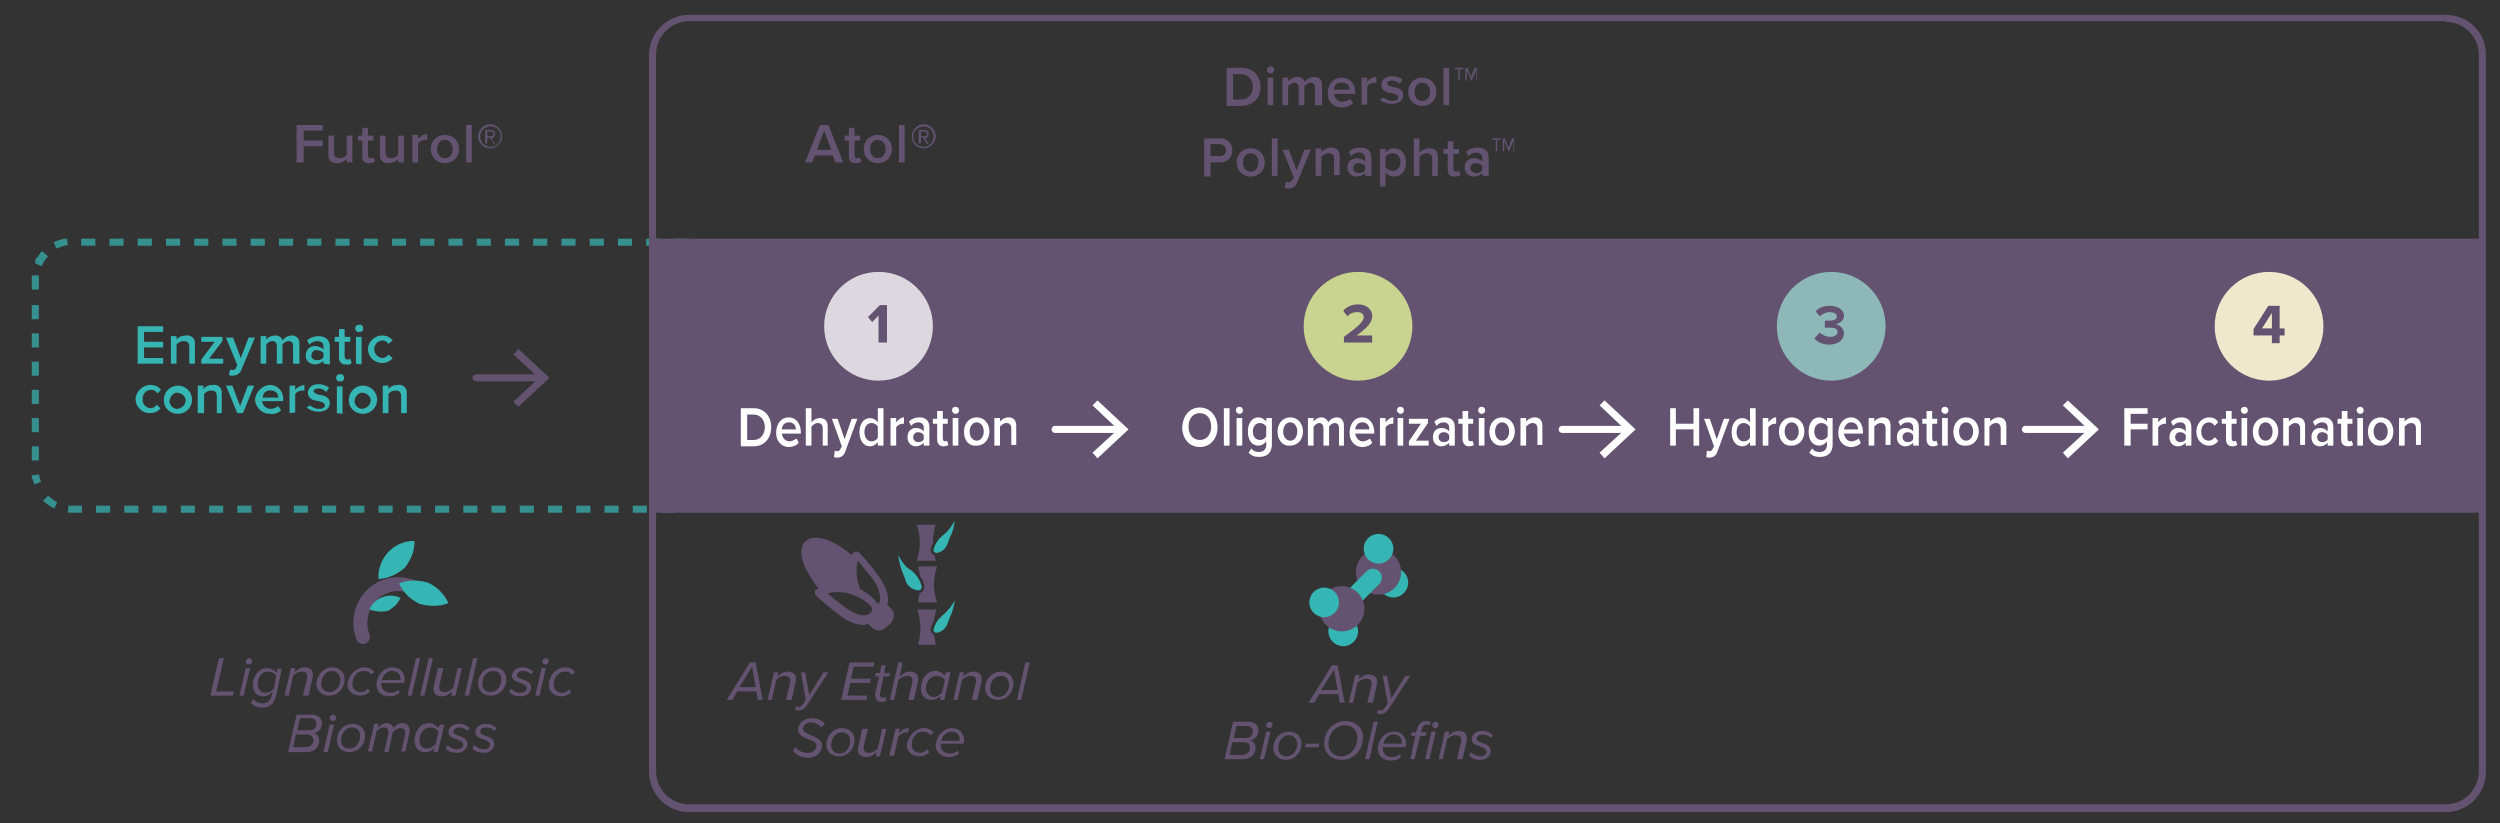 <?xml version="1.0" encoding="utf-8"?>
<!-- Generator: Adobe Illustrator 26.0.1, SVG Export Plug-In . SVG Version: 6.00 Build 0)  -->
<svg version="1.1" id="Calque_1" xmlns="http://www.w3.org/2000/svg" xmlns:xlink="http://www.w3.org/1999/xlink" x="0px" y="0px"
	 viewBox="0 0 354 116.6" style="enable-background:new 0 0 354 116.6;" xml:space="preserve">
<rect x="0" y="0" width="354" height="116.6" fill="#333333" stroke="none"/>
<style type="text/css">
	.st0{opacity:0.71;}
	.st1{fill:#35B6B4;}
	.st2{fill:#635370;}
	.st3{enable-background:new    ;}
	.st4{fill:#FFFFFF;}
	.st5{fill:none;stroke:#635370;stroke-width:1.98;stroke-linecap:round;stroke-miterlimit:10;}
	.st6{fill:none;stroke:#635370;stroke-linecap:round;stroke-miterlimit:10;}
	.st7{fill:none;stroke:#FFFFFF;stroke-linecap:round;stroke-miterlimit:10;}
	.st8{fill:#DDD8DF;}
	.st9{fill:#CAD491;}
	.st10{fill:#8EB8B7;}
	.st11{fill:#EEE9CC;}
</style>
<g class="st0">
	<path class="st1" d="M97.5,33.8h-2v1h1v1.7h1V33.8z M93.5,33.8h-2v1h2V33.8z M89.5,33.8h-2v1h2V33.8z M85.5,33.8h-2v1h2V33.8z
		 M81.5,33.8h-2v1h2V33.8z M77.5,33.8h-2v1h2V33.8z M73.5,33.8h-2v1h2V33.8z M69.5,33.8h-2v1h2V33.8z M65.5,33.8h-2v1h2V33.8z
		 M61.5,33.8h-2v1h2V33.8z M57.5,33.8h-2v1h2V33.8z M53.5,33.8h-2v1h2V33.8z M49.5,33.8h-2v1h2V33.8z M45.5,33.8h-2v1h2V33.8z
		 M41.5,33.8h-2v1h2V33.8z M37.5,33.8h-2v1h2V33.8z M33.5,33.8h-2v1h2V33.8z M29.5,33.8h-2v1h2V33.8z M25.5,33.8h-2v1h2V33.8z
		 M21.5,33.8h-2v1h2V33.8z M17.5,33.8h-2v1h2V33.8z M13.5,33.8h-2v1h2V33.8z M9.5,33.8H9.3H9.1c-0.5,0.1-1.1,0.3-1.5,0.5l0.4,0.9
		c0.5-0.2,1-0.4,1.6-0.5L9.5,33.8L9.5,33.8z M6,35.6L6,35.6l-0.2,0.1c-0.2,0.3-0.4,0.5-0.5,0.8H5.1C5,36.8,5,37,5,37.3l0.9,0.4
		c0.2-0.5,0.5-1,0.9-1.4L6,35.6z M4.5,39.2L4.5,39.2L4.5,39.2L4.5,39.2L4.5,39.2v1.8h1v-2h-1V39.2z M5.5,43.2h-1v2h1V43.2z
		 M5.5,47.2h-1v2h1V47.2z M5.5,51.2h-1v2h1V51.2z M5.5,55.2h-1v2h1V55.2z M5.5,59.2h-1v2h1V59.2z M5.5,63.2h-1v2h1
		C5.5,65.2,5.5,63.2,5.5,63.2z M5.5,67.2l-1,0.1c0,0.2,0,0.3,0,0.5l0,0l0,0l0,0l0,0l0,0l0,0h0.1l0,0l0,0c0.1,0.3,0.2,0.6,0.3,0.8
		l0.9-0.4c-0.2-0.5-0.3-1-0.4-1.6L5.5,67.2z M6.8,70.2l-0.7,0.7c0.5,0.5,1,0.8,1.6,1.1l0.4-0.9C7.6,70.9,7.2,70.5,6.8,70.2L6.8,70.2
		z M9.7,71.6l-0.1,1H10h1.6v-1h-1.4C10.2,71.6,9.7,71.6,9.7,71.6z M15.6,71.6h-2v1h2V71.6z M19.6,71.6h-2v1h2V71.6z M23.6,71.6h-2v1
		h2V71.6z M27.6,71.6h-2v1h2V71.6z M31.6,71.6h-2v1h2V71.6z M35.6,71.6h-2v1h2V71.6z M39.6,71.6h-2v1h2V71.6z M43.6,71.6h-2v1h2
		V71.6z M47.6,71.6h-2v1h2V71.6z M51.6,71.6h-2v1h2V71.6z M55.6,71.6h-2v1h2V71.6z M59.6,71.6h-2v1h2V71.6z M63.6,71.6h-2v1h2V71.6z
		 M67.6,71.6h-2v1h2V71.6z M71.6,71.6h-2v1h2V71.6z M75.6,71.6h-2v1h2V71.6z M79.6,71.6h-2v1h2V71.6z M83.6,71.6h-2v1h2V71.6z
		 M87.6,71.6h-2v1h2V71.6z M91.6,71.6h-2v1h2V71.6z M95.6,71.6h-2v1h2V71.6z M97.5,70.5h-1v2h1V70.5z M97.5,66.5h-1v2h1V66.5z
		 M97.5,62.5h-1v2h1V62.5z M97.5,58.5h-1v2h1V58.5z M97.5,54.5h-1v2h1V54.5z M97.5,50.5h-1v2h1V50.5z M97.5,46.5h-1v2h1V46.5z
		 M97.5,42.5h-1v2h1V42.5z M97.5,38.5h-1v2h1V38.5z"/>
</g>
<rect x="92.4" y="33.8" class="st2" width="259.1" height="38.8"/>
<path class="st2" d="M346.3,3.1c2.6,0,4.7,2.1,4.7,4.6c0,0,0,0,0,0v101.5c0,2.6-2.1,4.7-4.7,4.7H97.6c-2.6,0-4.7-2.1-4.7-4.7V7.7
	c0-2.6,2.1-4.7,4.7-4.7H346.3 M346.3,2.1H97.6c-3.1,0-5.7,2.5-5.7,5.7v101.5c0,3.1,2.5,5.7,5.7,5.7h248.7c3.1,0,5.7-2.5,5.7-5.7
	c0,0,0,0,0,0V7.7C352,4.6,349.5,2.1,346.3,2.1L346.3,2.1z"/>
<g class="st3">
	<path class="st2" d="M42,23v-5.3h3.7v0.8h-2.7v1.4h2.7v0.8h-2.7V23H42z"/>
</g>
<g class="st3">
	<path class="st2" d="M49.1,23v-0.5c-0.3,0.3-0.8,0.6-1.4,0.6c-0.8,0-1.2-0.4-1.2-1.2v-2.7h0.8v2.4c0,0.6,0.3,0.8,0.8,0.8
		c0.4,0,0.8-0.2,1-0.5v-2.7h0.8V23H49.1z"/>
</g>
<g class="st3">
	<path class="st2" d="M51.3,22.1v-2.2h-0.6v-0.7h0.6v-1.1h0.8v1.1h0.8v0.7h-0.8v2c0,0.3,0.1,0.5,0.4,0.5c0.2,0,0.3-0.1,0.4-0.1
		l0.2,0.6c-0.2,0.1-0.4,0.2-0.8,0.2C51.6,23.1,51.3,22.8,51.3,22.1z"/>
</g>
<g class="st3">
	<path class="st2" d="M56.4,23v-0.5c-0.3,0.3-0.8,0.6-1.4,0.6c-0.8,0-1.2-0.4-1.2-1.2v-2.7h0.8v2.4c0,0.6,0.3,0.8,0.8,0.8
		c0.4,0,0.8-0.2,1-0.5v-2.7h0.8V23H56.4z"/>
</g>
<g class="st3">
	<path class="st2" d="M58.4,23v-3.9h0.8v0.6c0.3-0.4,0.8-0.7,1.3-0.7v0.8c-0.1,0-0.2,0-0.3,0c-0.4,0-0.8,0.2-1,0.5V23H58.4z"/>
</g>
<g class="st3">
	<path class="st2" d="M61,21.1c0-1.1,0.8-2,2-2c1.2,0,2,0.9,2,2c0,1.1-0.8,2-2,2C61.8,23.1,61,22.2,61,21.1z M64.1,21.1
		c0-0.7-0.4-1.3-1.1-1.3c-0.7,0-1.1,0.6-1.1,1.3c0,0.7,0.4,1.3,1.1,1.3C63.7,22.4,64.1,21.8,64.1,21.1z"/>
	<path class="st2" d="M66,23v-5.3h0.8V23H66z"/>
</g>
<g class="st3">
	<path class="st2" d="M67.7,19.3c0-0.9,0.8-1.7,1.7-1.7c0.9,0,1.7,0.8,1.7,1.7c0,0.9-0.8,1.7-1.7,1.7C68.5,21,67.7,20.2,67.7,19.3z
		 M68,19.3c0,0.8,0.6,1.5,1.5,1.5c0.8,0,1.4-0.7,1.4-1.5c0-0.8-0.6-1.4-1.4-1.4C68.6,17.9,68,18.5,68,19.3z M69.9,20.3l-0.5-0.8H69
		v0.8h-0.3v-1.9h0.8c0.3,0,0.6,0.2,0.6,0.6c0,0.4-0.4,0.6-0.5,0.6l0.5,0.8H69.9z M69,18.6v0.7h0.5c0.2,0,0.4-0.1,0.4-0.3
		c0-0.2-0.2-0.4-0.4-0.4H69z"/>
</g>
<g class="st3">
	<path class="st2" d="M118.3,23l-0.4-1h-2.5l-0.4,1h-1l2.1-5.3h1.2l2.1,5.3H118.3z M116.7,18.5l-1,2.7h2L116.7,18.5z"/>
</g>
<g class="st3">
	<path class="st2" d="M120.2,22.1v-2.2h-0.6v-0.7h0.6v-1.1h0.8v1.1h0.8v0.7H121v2c0,0.3,0.1,0.5,0.4,0.5c0.2,0,0.3-0.1,0.4-0.1
		l0.2,0.6c-0.2,0.1-0.4,0.2-0.8,0.2C120.5,23.1,120.2,22.8,120.2,22.1z"/>
</g>
<g class="st3">
	<path class="st2" d="M122.3,21.1c0-1.1,0.8-2,2-2c1.2,0,2,0.9,2,2c0,1.1-0.8,2-2,2C123.1,23.1,122.3,22.2,122.3,21.1z M125.4,21.1
		c0-0.7-0.4-1.3-1.1-1.3c-0.7,0-1.1,0.6-1.1,1.3c0,0.7,0.4,1.3,1.1,1.3C125,22.4,125.4,21.8,125.4,21.1z"/>
	<path class="st2" d="M127.3,23v-5.3h0.8V23H127.3z"/>
</g>
<g class="st3">
	<path class="st2" d="M129.1,19.3c0-0.9,0.8-1.7,1.7-1.7c0.9,0,1.7,0.8,1.7,1.7c0,0.9-0.8,1.7-1.7,1.7
		C129.8,21,129.1,20.2,129.1,19.3z M129.3,19.3c0,0.8,0.6,1.5,1.5,1.5c0.8,0,1.4-0.7,1.4-1.5c0-0.8-0.6-1.4-1.4-1.4
		C130,17.9,129.3,18.5,129.3,19.3z M131.2,20.3l-0.5-0.8h-0.3v0.8h-0.3v-1.9h0.8c0.3,0,0.6,0.2,0.6,0.6c0,0.4-0.4,0.6-0.5,0.6
		l0.5,0.8H131.2z M130.4,18.6v0.7h0.5c0.2,0,0.4-0.1,0.4-0.3c0-0.2-0.2-0.4-0.4-0.4H130.4z"/>
</g>
<g class="st3">
	<path class="st2" d="M173.7,14.9V9.6h2c1.7,0,2.8,1.1,2.8,2.7c0,1.6-1.1,2.7-2.8,2.7H173.7z M174.6,14.1h1c1.2,0,1.8-0.8,1.8-1.8
		c0-1-0.6-1.8-1.8-1.8h-1V14.1z"/>
</g>
<g class="st3">
	<path class="st2" d="M179.4,9.9c0-0.3,0.2-0.5,0.5-0.5c0.3,0,0.5,0.2,0.5,0.5c0,0.3-0.2,0.5-0.5,0.5
		C179.6,10.4,179.4,10.2,179.4,9.9z M179.5,14.9v-3.9h0.8v3.9H179.5z"/>
</g>
<g class="st3">
	<path class="st2" d="M186.2,14.9v-2.5c0-0.4-0.2-0.7-0.6-0.7c-0.4,0-0.7,0.3-0.9,0.5v2.7h-0.8v-2.5c0-0.4-0.2-0.7-0.6-0.7
		c-0.4,0-0.7,0.3-0.9,0.5v2.7h-0.8v-3.9h0.8v0.5c0.2-0.2,0.7-0.6,1.3-0.6c0.6,0,0.9,0.3,1.1,0.7c0.2-0.4,0.7-0.7,1.3-0.7
		c0.7,0,1.1,0.4,1.1,1.2v2.8H186.2z"/>
	<path class="st2" d="M190,11c1.2,0,1.9,0.9,1.9,2.1v0.2h-3c0.1,0.6,0.5,1.1,1.2,1.1c0.4,0,0.8-0.2,1.1-0.4l0.4,0.6
		c-0.4,0.4-1,0.6-1.6,0.6c-1.2,0-2-0.8-2-2C188,11.9,188.8,11,190,11z M188.9,12.7h2.2c0-0.5-0.3-1-1.1-1
		C189.2,11.6,188.9,12.2,188.9,12.7z"/>
</g>
<g class="st3">
	<path class="st2" d="M192.8,14.9v-3.9h0.8v0.6c0.3-0.4,0.8-0.7,1.3-0.7v0.8c-0.1,0-0.2,0-0.3,0c-0.4,0-0.8,0.2-1,0.5v2.6H192.8z"/>
</g>
<g class="st3">
	<path class="st2" d="M195.9,13.8c0.3,0.3,0.8,0.5,1.3,0.5s0.8-0.2,0.8-0.5c0-0.3-0.4-0.5-0.9-0.6c-0.7-0.1-1.5-0.3-1.5-1.2
		c0-0.6,0.5-1.2,1.5-1.2c0.7,0,1.2,0.2,1.5,0.5l-0.4,0.6c-0.2-0.3-0.7-0.5-1.1-0.5c-0.4,0-0.7,0.2-0.7,0.4c0,0.3,0.4,0.4,0.8,0.5
		c0.7,0.1,1.5,0.3,1.5,1.2c0,0.7-0.6,1.2-1.6,1.2c-0.7,0-1.3-0.2-1.7-0.6L195.9,13.8z"/>
</g>
<g class="st3">
	<path class="st2" d="M199.4,13c0-1.1,0.8-2,2-2c1.2,0,2,0.9,2,2c0,1.1-0.8,2-2,2C200.2,15,199.4,14.1,199.4,13z M202.5,13
		c0-0.7-0.4-1.3-1.1-1.3c-0.7,0-1.1,0.6-1.1,1.3c0,0.7,0.4,1.3,1.1,1.3C202.1,14.3,202.5,13.7,202.5,13z"/>
</g>
<g class="st3">
	<path class="st2" d="M204.4,14.9V9.6h0.8v5.3H204.4z"/>
</g>
<g class="st3">
	<path class="st2" d="M206.7,9.8v1.6h-0.2V9.8H206V9.6h1.2v0.2H206.7z M209,11.3V9.9l-0.6,1.5h-0.1l-0.6-1.5v1.5h-0.2V9.6h0.3
		l0.5,1.3l0.5-1.3h0.3v1.8H209z"/>
</g>
<path class="st1" d="M19.5,51.5v-5.3h3.6V47h-2.7v1.4h2.7v0.8h-2.7v1.5h2.7v0.8L19.5,51.5z"/>
<path class="st1" d="M26.8,51.5v-2.4c0-0.6-0.3-0.8-0.8-0.8c-0.4,0-0.8,0.2-1,0.5v2.7h-0.8v-3.9H25v0.5c0.3-0.4,0.8-0.6,1.4-0.6
	c0.6-0.1,1.2,0.4,1.2,1c0,0.1,0,0.2,0,0.3v2.7L26.8,51.5z"/>
<path class="st1" d="M28.5,51.5v-0.6l1.9-2.5h-1.9v-0.7h3v0.6l-1.9,2.5h2v0.7H28.5z"/>
<path class="st1" d="M32.6,52.3c0.1,0,0.2,0.1,0.3,0.1c0.2,0,0.5-0.1,0.5-0.3l0.2-0.4l-1.6-3.9H33l1.1,2.9l1.1-2.9h0.9l-1.9,4.5
	c-0.2,0.6-0.7,0.9-1.3,0.9c-0.2,0-0.3,0-0.5-0.1L32.6,52.3z"/>
<path class="st1" d="M41.5,51.5V49c0-0.4-0.2-0.7-0.6-0.7c-0.4,0-0.7,0.2-0.9,0.5v2.7h-0.8V49c0-0.4-0.2-0.7-0.6-0.7
	c-0.4,0-0.7,0.2-0.9,0.5v2.7h-0.8v-3.9h0.8v0.5c0.3-0.4,0.8-0.6,1.3-0.6c0.5,0,0.9,0.3,1,0.7c0.3-0.4,0.8-0.7,1.3-0.7
	c0.7,0,1.1,0.4,1.1,1.2v2.8H41.5z"/>
<path class="st1" d="M45.8,51.5v-0.4c-0.3,0.3-0.8,0.5-1.2,0.5c-0.7,0-1.3-0.5-1.3-1.2c0,0,0,0,0-0.1c0-0.7,0.5-1.3,1.2-1.3
	c0,0,0.1,0,0.1,0c0.5,0,0.9,0.2,1.2,0.5V49c0-0.5-0.4-0.7-0.9-0.7c-0.4,0-0.8,0.2-1.1,0.5l-0.3-0.6c0.4-0.4,1-0.6,1.6-0.6
	c0.8,0,1.6,0.4,1.6,1.4v2.6L45.8,51.5z M45.8,50c-0.2-0.3-0.6-0.4-0.9-0.4c-0.4-0.1-0.7,0.2-0.8,0.6s0.2,0.7,0.6,0.8
	c0.1,0,0.2,0,0.2,0c0.4,0,0.7-0.1,0.9-0.4V50z"/>
<path class="st1" d="M48,50.6v-2.2h-0.6v-0.7H48v-1.1h0.8v1.1h0.8v0.7h-0.8v2c0,0.3,0.1,0.5,0.4,0.5c0.1,0,0.3,0,0.4-0.1l0.2,0.6
	c-0.2,0.2-0.5,0.3-0.8,0.2c-0.5,0.1-0.9-0.3-1-0.8C48,50.7,48,50.7,48,50.6z"/>
<path class="st1" d="M50.3,46.5c0-0.3,0.2-0.5,0.5-0.5c0.3-0.1,0.6,0.1,0.6,0.4c0.1,0.3-0.1,0.6-0.4,0.6c-0.1,0-0.2,0-0.3,0
	C50.5,47,50.3,46.8,50.3,46.5z M50.4,51.5v-3.8h0.8v3.9L50.4,51.5z"/>
<path class="st1" d="M54.1,47.5c0.6,0,1.1,0.2,1.5,0.7L55,48.7c-0.2-0.3-0.5-0.5-0.9-0.5c-0.7,0.1-1.2,0.7-1.1,1.4
	c0.1,0.6,0.5,1,1.1,1.1c0.4,0,0.7-0.2,0.9-0.5l0.6,0.5c-0.4,0.5-0.9,0.7-1.5,0.7c-1.1,0-2-0.9-2-2C52.1,48.5,53,47.5,54.1,47.5
	C54.1,47.5,54.1,47.5,54.1,47.5z"/>
<path class="st1" d="M21.3,54.5c0.6,0,1.1,0.2,1.5,0.7l-0.5,0.5c-0.2-0.3-0.5-0.5-0.9-0.5c-0.6,0-1.2,0.5-1.2,1.2c0,0,0,0.1,0,0.1
	c-0.1,0.6,0.4,1.2,1,1.3c0,0,0.1,0,0.1,0c0.4,0,0.7-0.2,0.9-0.5l0.5,0.5c-0.3,0.5-0.9,0.7-1.5,0.7c-1.1,0-2-0.9-2-2
	C19.2,55.5,20.2,54.5,21.3,54.5z"/>
<path class="st1" d="M23.2,56.6c0-1.1,0.9-2,2-2s2,0.9,2,2s-0.9,2-2,2c-1.1,0-2-0.8-2-1.9C23.2,56.7,23.2,56.6,23.2,56.6z
	 M26.3,56.6c-0.1-0.6-0.7-1-1.3-1c-0.6,0.1-1,0.7-1,1.3c0.1,0.6,0.6,1,1.1,1C25.8,57.8,26.3,57.3,26.3,56.6
	C26.3,56.6,26.3,56.6,26.3,56.6z"/>
<path class="st1" d="M30.7,58.5v-2.4c0-0.6-0.3-0.8-0.8-0.8c-0.4,0-0.8,0.2-1,0.5v2.7H28v-3.9h0.8v0.5c0.3-0.4,0.8-0.6,1.4-0.6
	c0.6-0.1,1.2,0.4,1.2,1c0,0.1,0,0.2,0,0.3v2.7L30.7,58.5z"/>
<path class="st1" d="M33.6,58.5L32,54.6h0.9l1.1,2.9l1.1-2.9H36l-1.6,3.9L33.6,58.5z"/>
<path class="st1" d="M38.2,54.5c1.1,0,1.9,0.9,1.9,1.9c0,0.1,0,0.1,0,0.2v0.2h-3c0.1,0.6,0.6,1.1,1.2,1.1c0.4,0,0.8-0.2,1.1-0.4
	l0.4,0.6c-0.4,0.4-1,0.6-1.6,0.5c-1.1,0-2-0.9-2.1-2C36.2,55.5,37.1,54.6,38.2,54.5L38.2,54.5L38.2,54.5z M37.2,56.3h2.2
	c0-0.6-0.4-1-1-1c0,0-0.1,0-0.1,0C37.7,55.2,37.2,55.7,37.2,56.3z"/>
<path class="st1" d="M41,58.5v-3.9h0.8v0.6c0.3-0.4,0.8-0.6,1.3-0.7v0.8c-0.1,0-0.2,0-0.3,0c-0.4,0-0.8,0.2-1,0.5v2.6L41,58.5z"/>
<path class="st1" d="M43.9,57.4c0.4,0.3,0.8,0.5,1.3,0.5c0.5,0,0.8-0.2,0.8-0.5s-0.4-0.5-0.9-0.6c-0.7-0.1-1.5-0.3-1.5-1.2
	c0-0.6,0.5-1.2,1.5-1.2c0.6,0,1.1,0.2,1.5,0.5l-0.4,0.6c-0.3-0.3-0.7-0.5-1.1-0.5c-0.4,0-0.7,0.2-0.7,0.4s0.4,0.4,0.8,0.5
	c0.7,0.1,1.5,0.3,1.5,1.2c0,0.7-0.6,1.2-1.6,1.2c-0.6,0-1.2-0.2-1.7-0.6L43.9,57.4z"/>
<path class="st1" d="M47.6,53.5c0-0.3,0.2-0.5,0.5-0.5c0.3-0.1,0.6,0.1,0.6,0.4c0.1,0.3-0.1,0.6-0.4,0.6c-0.1,0-0.2,0-0.3,0
	C47.8,54,47.6,53.8,47.6,53.5z M47.7,58.5v-3.8h0.8v3.9L47.7,58.5z"/>
<path class="st1" d="M49.4,56.6c0-1.1,0.9-2,2-2s2,0.9,2,2s-0.9,2-2,2c-1.1,0-2-0.8-2-1.9C49.4,56.7,49.4,56.6,49.4,56.6z
	 M52.5,56.6c-0.1-0.6-0.7-1-1.3-1c-0.6,0.1-1,0.7-1,1.3c0.1,0.6,0.6,1,1.1,1C52,57.8,52.5,57.3,52.5,56.6
	C52.5,56.6,52.5,56.6,52.5,56.6z"/>
<path class="st1" d="M56.8,58.5v-2.4c0-0.6-0.3-0.8-0.8-0.8c-0.4,0-0.8,0.2-1,0.5v2.7h-0.8v-3.9h0.8v0.5c0.3-0.4,0.8-0.6,1.4-0.6
	c0.6-0.1,1.2,0.4,1.2,1c0,0.1,0,0.2,0,0.3v2.7L56.8,58.5z"/>
<g class="st3">
	<path class="st4" d="M104.9,63.1v-5.3h1.8c1.5,0,2.5,1.1,2.5,2.7c0,1.6-1,2.7-2.5,2.7H104.9z M105.8,62.3h0.9c1,0,1.6-0.8,1.6-1.8
		c0-1-0.6-1.8-1.6-1.8h-0.9V62.3z"/>
</g>
<g class="st3">
	<path class="st4" d="M111.7,59.1c1,0,1.7,0.9,1.7,2.1v0.2h-2.7c0.1,0.6,0.5,1.1,1.1,1.1c0.3,0,0.7-0.2,1-0.4l0.3,0.6
		c-0.3,0.4-0.9,0.6-1.4,0.6c-1,0-1.8-0.8-1.8-2C109.9,60,110.6,59.1,111.7,59.1z M110.7,60.8h2c0-0.5-0.3-1-1-1
		C111,59.8,110.7,60.4,110.7,60.8z"/>
</g>
<g class="st3">
	<path class="st4" d="M116.5,63.1v-2.4c0-0.6-0.3-0.8-0.7-0.8c-0.4,0-0.7,0.3-0.9,0.5v2.7h-0.8v-5.3h0.8v2c0.2-0.3,0.7-0.6,1.2-0.6
		c0.7,0,1.1,0.4,1.1,1.2v2.7H116.5z"/>
</g>
<g class="st3">
	<path class="st4" d="M118.2,63.8c0.1,0,0.2,0.1,0.3,0.1c0.2,0,0.4-0.1,0.5-0.3l0.2-0.4l-1.4-3.9h0.8l1,2.9l1-2.9h0.8l-1.7,4.6
		c-0.2,0.7-0.7,0.9-1.2,0.9c-0.1,0-0.3,0-0.4-0.1L118.2,63.8z"/>
</g>
<g class="st3">
	<path class="st4" d="M124.3,63.1v-0.5c-0.3,0.4-0.7,0.6-1.1,0.6c-0.9,0-1.5-0.8-1.5-2c0-1.2,0.6-2,1.5-2c0.4,0,0.8,0.2,1.1,0.6v-2
		h0.8v5.3H124.3z M124.3,60.4c-0.2-0.3-0.5-0.5-0.9-0.5c-0.6,0-1,0.5-1,1.3c0,0.7,0.4,1.3,1,1.3c0.4,0,0.7-0.2,0.9-0.5V60.4z"/>
	<path class="st4" d="M126.1,63.1v-3.9h0.8v0.6c0.3-0.4,0.7-0.7,1.1-0.7V60c-0.1,0-0.1,0-0.2,0c-0.3,0-0.7,0.2-0.9,0.5v2.6H126.1z"
		/>
	<path class="st4" d="M130.8,63.1v-0.4c-0.3,0.3-0.7,0.5-1.1,0.5c-0.6,0-1.2-0.4-1.2-1.3c0-0.9,0.6-1.3,1.2-1.3
		c0.5,0,0.9,0.2,1.1,0.5v-0.6c0-0.4-0.3-0.7-0.8-0.7c-0.4,0-0.7,0.2-1,0.5l-0.3-0.6c0.4-0.4,0.9-0.6,1.5-0.6c0.8,0,1.4,0.4,1.4,1.4
		v2.6H130.8z M130.8,61.6c-0.2-0.3-0.5-0.4-0.8-0.4c-0.4,0-0.7,0.3-0.7,0.7c0,0.4,0.3,0.7,0.7,0.7c0.3,0,0.7-0.1,0.8-0.4V61.6z"/>
</g>
<g class="st3">
	<path class="st4" d="M132.7,62.2V60h-0.6v-0.7h0.6v-1.1h0.8v1.1h0.7V60h-0.7v2c0,0.3,0.1,0.5,0.3,0.5c0.1,0,0.3-0.1,0.3-0.1
		l0.2,0.6c-0.1,0.1-0.4,0.2-0.7,0.2C133,63.2,132.7,62.8,132.7,62.2z"/>
</g>
<g class="st3">
	<path class="st4" d="M134.8,58.1c0-0.3,0.2-0.5,0.5-0.5c0.3,0,0.5,0.2,0.5,0.5c0,0.3-0.2,0.5-0.5,0.5
		C135,58.6,134.8,58.3,134.8,58.1z M134.9,63.1v-3.9h0.8v3.9H134.9z"/>
</g>
<g class="st3">
	<path class="st4" d="M136.5,61.1c0-1.1,0.7-2,1.8-2c1.1,0,1.8,0.9,1.8,2c0,1.1-0.7,2-1.8,2C137.1,63.2,136.5,62.3,136.5,61.1z
		 M139.3,61.1c0-0.7-0.4-1.3-1-1.3c-0.6,0-1,0.6-1,1.3c0,0.7,0.4,1.3,1,1.3C138.9,62.4,139.3,61.8,139.3,61.1z"/>
</g>
<g class="st3">
	<path class="st4" d="M143.2,63.1v-2.4c0-0.6-0.3-0.8-0.7-0.8c-0.4,0-0.7,0.3-0.9,0.5v2.7h-0.8v-3.9h0.8v0.5
		c0.2-0.3,0.7-0.6,1.2-0.6c0.7,0,1.1,0.4,1.1,1.2v2.7H143.2z"/>
</g>
<g class="st3">
	<path class="st4" d="M169.9,57.7c1.4,0,2.5,1.2,2.5,2.8c0,1.6-1,2.8-2.5,2.8s-2.5-1.2-2.5-2.8C167.5,58.8,168.5,57.7,169.9,57.7z
		 M169.9,58.5c-1,0-1.6,0.8-1.6,1.9c0,1.1,0.6,1.9,1.6,1.9c1,0,1.6-0.8,1.6-1.9C171.5,59.3,170.9,58.5,169.9,58.5z"/>
</g>
<g class="st3">
	<path class="st4" d="M173.3,63.1v-5.3h0.8v5.3H173.3z"/>
	<path class="st4" d="M175,58.1c0-0.3,0.2-0.5,0.5-0.5c0.3,0,0.5,0.2,0.5,0.5c0,0.3-0.2,0.5-0.5,0.5C175.2,58.6,175,58.3,175,58.1z
		 M175.1,63.1v-3.9h0.8v3.9H175.1z"/>
</g>
<g class="st3">
	<path class="st4" d="M177.2,63.5c0.3,0.4,0.6,0.5,1.1,0.5c0.5,0,1-0.3,1-1v-0.5c-0.3,0.4-0.7,0.6-1.1,0.6c-0.9,0-1.5-0.7-1.5-2
		c0-1.2,0.6-2,1.5-2c0.4,0,0.8,0.2,1.1,0.6v-0.5h0.8v3.7c0,1.4-0.9,1.8-1.8,1.8c-0.6,0-1-0.1-1.5-0.6L177.2,63.5z M179.3,60.4
		c-0.2-0.3-0.5-0.5-0.9-0.5c-0.6,0-1,0.5-1,1.2c0,0.7,0.4,1.2,1,1.2c0.4,0,0.7-0.2,0.9-0.5V60.4z"/>
	<path class="st4" d="M180.9,61.1c0-1.1,0.7-2,1.8-2c1.1,0,1.8,0.9,1.8,2c0,1.1-0.7,2-1.8,2C181.6,63.2,180.9,62.3,180.9,61.1z
		 M183.7,61.1c0-0.7-0.4-1.3-1-1.3c-0.6,0-1,0.6-1,1.3c0,0.7,0.4,1.3,1,1.3C183.3,62.4,183.7,61.8,183.7,61.1z"/>
	<path class="st4" d="M189.6,63.1v-2.5c0-0.4-0.2-0.7-0.6-0.7c-0.3,0-0.7,0.3-0.8,0.5v2.7h-0.8v-2.5c0-0.4-0.2-0.7-0.6-0.7
		c-0.3,0-0.6,0.3-0.8,0.5v2.7h-0.8v-3.9h0.8v0.5c0.1-0.2,0.6-0.6,1.1-0.6c0.5,0,0.8,0.3,1,0.7c0.2-0.4,0.7-0.7,1.2-0.7
		c0.6,0,1,0.4,1,1.2v2.8H189.6z"/>
</g>
<g class="st3">
	<path class="st4" d="M192.9,59.1c1,0,1.7,0.9,1.7,2.1v0.2h-2.7c0.1,0.6,0.5,1.1,1.1,1.1c0.3,0,0.7-0.2,1-0.4l0.3,0.6
		c-0.3,0.4-0.9,0.6-1.4,0.6c-1,0-1.8-0.8-1.8-2C191.1,60,191.8,59.1,192.9,59.1z M191.9,60.8h2c0-0.5-0.3-1-1-1
		C192.2,59.8,191.9,60.4,191.9,60.8z"/>
</g>
<g class="st3">
	<path class="st4" d="M195.4,63.1v-3.9h0.8v0.6c0.3-0.4,0.7-0.7,1.1-0.7V60c-0.1,0-0.1,0-0.2,0c-0.3,0-0.7,0.2-0.9,0.5v2.6H195.4z"
		/>
</g>
<g class="st3">
	<path class="st4" d="M197.8,58.1c0-0.3,0.2-0.5,0.5-0.5c0.3,0,0.5,0.2,0.5,0.5c0,0.3-0.2,0.5-0.5,0.5
		C198.1,58.6,197.8,58.3,197.8,58.1z M197.9,63.1v-3.9h0.8v3.9H197.9z"/>
</g>
<g class="st3">
	<path class="st4" d="M199.5,63.1v-0.6l1.7-2.5h-1.7v-0.7h2.7v0.6l-1.7,2.5h1.8v0.7H199.5z"/>
</g>
<g class="st3">
	<path class="st4" d="M205.2,63.1v-0.4c-0.3,0.3-0.7,0.5-1.1,0.5c-0.6,0-1.2-0.4-1.2-1.3c0-0.9,0.6-1.3,1.2-1.3
		c0.5,0,0.9,0.2,1.1,0.5v-0.6c0-0.4-0.3-0.7-0.8-0.7c-0.4,0-0.7,0.2-1,0.5l-0.3-0.6c0.4-0.4,0.9-0.6,1.5-0.6c0.8,0,1.4,0.4,1.4,1.4
		v2.6H205.2z M205.2,61.6c-0.2-0.3-0.5-0.4-0.8-0.4c-0.4,0-0.7,0.3-0.7,0.7c0,0.4,0.3,0.7,0.7,0.7c0.3,0,0.7-0.1,0.8-0.4V61.6z"/>
</g>
<g class="st3">
	<path class="st4" d="M207.1,62.2V60h-0.6v-0.7h0.6v-1.1h0.8v1.1h0.7V60h-0.7v2c0,0.3,0.1,0.5,0.3,0.5c0.1,0,0.3-0.1,0.3-0.1
		l0.2,0.6c-0.1,0.1-0.4,0.2-0.7,0.2C207.5,63.2,207.1,62.8,207.1,62.2z"/>
</g>
<g class="st3">
	<path class="st4" d="M209.3,58.1c0-0.3,0.2-0.5,0.5-0.5c0.3,0,0.5,0.2,0.5,0.5c0,0.3-0.2,0.5-0.5,0.5
		C209.5,58.6,209.3,58.3,209.3,58.1z M209.4,63.1v-3.9h0.8v3.9H209.4z"/>
</g>
<g class="st3">
	<path class="st4" d="M210.9,61.1c0-1.1,0.7-2,1.8-2c1.1,0,1.8,0.9,1.8,2c0,1.1-0.7,2-1.8,2C211.6,63.2,210.9,62.3,210.9,61.1z
		 M213.7,61.1c0-0.7-0.4-1.3-1-1.3c-0.6,0-1,0.6-1,1.3c0,0.7,0.4,1.3,1,1.3C213.3,62.4,213.7,61.8,213.7,61.1z"/>
</g>
<g class="st3">
	<path class="st4" d="M217.7,63.1v-2.4c0-0.6-0.3-0.8-0.7-0.8c-0.4,0-0.7,0.3-0.9,0.5v2.7h-0.8v-3.9h0.8v0.5
		c0.2-0.3,0.7-0.6,1.2-0.6c0.7,0,1.1,0.4,1.1,1.2v2.7H217.7z"/>
</g>
<g class="st3">
	<path class="st4" d="M239.8,63.1v-2.3h-2.5v2.3h-0.8v-5.3h0.8v2.2h2.5v-2.2h0.8v5.3H239.8z"/>
</g>
<g class="st3">
	<path class="st4" d="M241.7,63.8c0.1,0,0.2,0.1,0.3,0.1c0.2,0,0.4-0.1,0.5-0.3l0.2-0.4l-1.4-3.9h0.8l1,2.9l1-2.9h0.8l-1.7,4.6
		c-0.2,0.7-0.7,0.9-1.2,0.9c-0.1,0-0.3,0-0.4-0.1L241.7,63.8z"/>
</g>
<g class="st3">
	<path class="st4" d="M247.8,63.1v-0.5c-0.3,0.4-0.7,0.6-1.1,0.6c-0.9,0-1.5-0.8-1.5-2c0-1.2,0.6-2,1.5-2c0.4,0,0.8,0.2,1.1,0.6v-2
		h0.8v5.3H247.8z M247.8,60.4c-0.2-0.3-0.5-0.5-0.9-0.5c-0.6,0-1,0.5-1,1.3c0,0.7,0.4,1.3,1,1.3c0.4,0,0.7-0.2,0.9-0.5V60.4z"/>
</g>
<g class="st3">
	<path class="st4" d="M249.6,63.1v-3.9h0.8v0.6c0.3-0.4,0.7-0.7,1.1-0.7V60c-0.1,0-0.1,0-0.2,0c-0.3,0-0.7,0.2-0.9,0.5v2.6H249.6z"
		/>
</g>
<g class="st3">
	<path class="st4" d="M251.9,61.1c0-1.1,0.7-2,1.8-2c1.1,0,1.8,0.9,1.8,2c0,1.1-0.7,2-1.8,2C252.6,63.2,251.9,62.3,251.9,61.1z
		 M254.7,61.1c0-0.7-0.4-1.3-1-1.3c-0.6,0-1,0.6-1,1.3c0,0.7,0.4,1.3,1,1.3C254.3,62.4,254.7,61.8,254.7,61.1z"/>
</g>
<g class="st3">
	<path class="st4" d="M256.6,63.5c0.3,0.4,0.6,0.5,1.1,0.5c0.5,0,1-0.3,1-1v-0.5c-0.3,0.4-0.7,0.6-1.1,0.6c-0.9,0-1.5-0.7-1.5-2
		c0-1.2,0.6-2,1.5-2c0.4,0,0.8,0.2,1.1,0.6v-0.5h0.8v3.7c0,1.4-0.9,1.8-1.8,1.8c-0.6,0-1-0.1-1.5-0.6L256.6,63.5z M258.8,60.4
		c-0.2-0.3-0.5-0.5-0.9-0.5c-0.6,0-1,0.5-1,1.2c0,0.7,0.4,1.2,1,1.2c0.4,0,0.7-0.2,0.9-0.5V60.4z"/>
	<path class="st4" d="M262.1,59.1c1,0,1.7,0.9,1.7,2.1v0.2h-2.7c0.1,0.6,0.5,1.1,1.1,1.1c0.3,0,0.7-0.2,1-0.4l0.3,0.6
		c-0.3,0.4-0.9,0.6-1.4,0.6c-1,0-1.8-0.8-1.8-2C260.3,60,261.1,59.1,262.1,59.1z M261.1,60.8h2c0-0.5-0.3-1-1-1
		C261.5,59.8,261.2,60.4,261.1,60.8z"/>
</g>
<g class="st3">
	<path class="st4" d="M267,63.1v-2.4c0-0.6-0.3-0.8-0.7-0.8c-0.4,0-0.7,0.3-0.9,0.5v2.7h-0.8v-3.9h0.8v0.5c0.2-0.3,0.7-0.6,1.2-0.6
		c0.7,0,1.1,0.4,1.1,1.2v2.7H267z"/>
	<path class="st4" d="M270.9,63.1v-0.4c-0.3,0.3-0.7,0.5-1.1,0.5c-0.6,0-1.2-0.4-1.2-1.3c0-0.9,0.6-1.3,1.2-1.3
		c0.5,0,0.9,0.2,1.1,0.5v-0.6c0-0.4-0.3-0.7-0.8-0.7c-0.4,0-0.7,0.2-1,0.5l-0.3-0.6c0.4-0.4,0.9-0.6,1.5-0.6c0.8,0,1.4,0.4,1.4,1.4
		v2.6H270.9z M270.9,61.6c-0.2-0.3-0.5-0.4-0.8-0.4c-0.4,0-0.7,0.3-0.7,0.7c0,0.4,0.3,0.7,0.7,0.7c0.3,0,0.7-0.1,0.8-0.4V61.6z"/>
</g>
<g class="st3">
	<path class="st4" d="M272.8,62.2V60h-0.6v-0.7h0.6v-1.1h0.8v1.1h0.7V60h-0.7v2c0,0.3,0.1,0.5,0.3,0.5c0.1,0,0.3-0.1,0.3-0.1
		l0.2,0.6c-0.1,0.1-0.4,0.2-0.7,0.2C273.1,63.2,272.8,62.8,272.8,62.2z"/>
</g>
<g class="st3">
	<path class="st4" d="M274.9,58.1c0-0.3,0.2-0.5,0.5-0.5c0.3,0,0.5,0.2,0.5,0.5c0,0.3-0.2,0.5-0.5,0.5
		C275.1,58.6,274.9,58.3,274.9,58.1z M275,63.1v-3.9h0.8v3.9H275z"/>
</g>
<g class="st3">
	<path class="st4" d="M276.6,61.1c0-1.1,0.7-2,1.8-2c1.1,0,1.8,0.9,1.8,2c0,1.1-0.7,2-1.8,2C277.2,63.2,276.6,62.3,276.6,61.1z
		 M279.4,61.1c0-0.7-0.4-1.3-1-1.3c-0.6,0-1,0.6-1,1.3c0,0.7,0.4,1.3,1,1.3C279,62.4,279.4,61.8,279.4,61.1z"/>
</g>
<g class="st3">
	<path class="st4" d="M283.3,63.1v-2.4c0-0.6-0.3-0.8-0.7-0.8c-0.4,0-0.7,0.3-0.9,0.5v2.7H281v-3.9h0.8v0.5c0.2-0.3,0.7-0.6,1.2-0.6
		c0.7,0,1.1,0.4,1.1,1.2v2.7H283.3z"/>
</g>
<g class="st3">
	<path class="st4" d="M300.8,63.1v-5.3h3.3v0.8h-2.4V60h2.4v0.8h-2.4v2.3H300.8z"/>
</g>
<g class="st3">
	<path class="st4" d="M304.8,63.1v-3.9h0.8v0.6c0.3-0.4,0.7-0.7,1.1-0.7V60c-0.1,0-0.1,0-0.2,0c-0.3,0-0.7,0.2-0.9,0.5v2.6H304.8z"
		/>
	<path class="st4" d="M309.5,63.1v-0.4c-0.3,0.3-0.7,0.5-1.1,0.5c-0.6,0-1.2-0.4-1.2-1.3c0-0.9,0.6-1.3,1.2-1.3
		c0.5,0,0.9,0.2,1.1,0.5v-0.6c0-0.4-0.3-0.7-0.8-0.7c-0.4,0-0.7,0.2-1,0.5l-0.3-0.6c0.4-0.4,0.9-0.6,1.5-0.6c0.8,0,1.4,0.4,1.4,1.4
		v2.6H309.5z M309.5,61.6c-0.2-0.3-0.5-0.4-0.8-0.4c-0.4,0-0.7,0.3-0.7,0.7c0,0.4,0.3,0.7,0.7,0.7c0.3,0,0.7-0.1,0.8-0.4V61.6z"/>
</g>
<g class="st3">
	<path class="st4" d="M312.8,59.1c0.7,0,1.1,0.3,1.3,0.7l-0.5,0.5c-0.2-0.3-0.5-0.5-0.8-0.5c-0.6,0-1.1,0.5-1.1,1.3
		c0,0.8,0.4,1.3,1.1,1.3c0.3,0,0.6-0.2,0.8-0.5l0.5,0.5c-0.2,0.4-0.7,0.7-1.3,0.7c-1.1,0-1.8-0.9-1.8-2
		C311,60,311.8,59.1,312.8,59.1z"/>
</g>
<g class="st3">
	<path class="st4" d="M315.2,62.2V60h-0.6v-0.7h0.6v-1.1h0.8v1.1h0.7V60H316v2c0,0.3,0.1,0.5,0.3,0.5c0.1,0,0.3-0.1,0.3-0.1l0.2,0.6
		c-0.1,0.1-0.4,0.2-0.7,0.2C315.5,63.2,315.2,62.8,315.2,62.2z"/>
</g>
<g class="st3">
	<path class="st4" d="M317.3,58.1c0-0.3,0.2-0.5,0.5-0.5c0.3,0,0.5,0.2,0.5,0.5c0,0.3-0.2,0.5-0.5,0.5
		C317.5,58.6,317.3,58.3,317.3,58.1z M317.4,63.1v-3.9h0.8v3.9H317.4z"/>
</g>
<g class="st3">
	<path class="st4" d="M319,61.1c0-1.1,0.7-2,1.8-2c1.1,0,1.8,0.9,1.8,2c0,1.1-0.7,2-1.8,2C319.6,63.2,319,62.3,319,61.1z
		 M321.8,61.1c0-0.7-0.4-1.3-1-1.3c-0.6,0-1,0.6-1,1.3c0,0.7,0.4,1.3,1,1.3C321.4,62.4,321.8,61.8,321.8,61.1z"/>
</g>
<g class="st3">
	<path class="st4" d="M325.7,63.1v-2.4c0-0.6-0.3-0.8-0.7-0.8c-0.4,0-0.7,0.3-0.9,0.5v2.7h-0.8v-3.9h0.8v0.5
		c0.2-0.3,0.7-0.6,1.2-0.6c0.7,0,1.1,0.4,1.1,1.2v2.7H325.7z"/>
	<path class="st4" d="M329.6,63.1v-0.4c-0.3,0.3-0.7,0.5-1.1,0.5c-0.6,0-1.2-0.4-1.2-1.3c0-0.9,0.6-1.3,1.2-1.3
		c0.5,0,0.9,0.2,1.1,0.5v-0.6c0-0.4-0.3-0.7-0.8-0.7c-0.4,0-0.7,0.2-1,0.5l-0.3-0.6c0.4-0.4,0.9-0.6,1.5-0.6c0.8,0,1.4,0.4,1.4,1.4
		v2.6H329.6z M329.6,61.6c-0.2-0.3-0.5-0.4-0.8-0.4c-0.4,0-0.7,0.3-0.7,0.7c0,0.4,0.3,0.7,0.7,0.7c0.3,0,0.7-0.1,0.8-0.4V61.6z"/>
</g>
<g class="st3">
	<path class="st4" d="M331.5,62.2V60H331v-0.7h0.6v-1.1h0.8v1.1h0.7V60h-0.7v2c0,0.3,0.1,0.5,0.3,0.5c0.1,0,0.3-0.1,0.3-0.1l0.2,0.6
		c-0.1,0.1-0.4,0.2-0.7,0.2C331.8,63.2,331.5,62.8,331.5,62.2z"/>
</g>
<g class="st3">
	<path class="st4" d="M333.7,58.1c0-0.3,0.2-0.5,0.5-0.5c0.3,0,0.5,0.2,0.5,0.5c0,0.3-0.2,0.5-0.5,0.5
		C333.9,58.6,333.7,58.3,333.7,58.1z M333.8,63.1v-3.9h0.8v3.9H333.8z"/>
</g>
<g class="st3">
	<path class="st4" d="M335.3,61.1c0-1.1,0.7-2,1.8-2c1.1,0,1.8,0.9,1.8,2c0,1.1-0.7,2-1.8,2C336,63.2,335.3,62.3,335.3,61.1z
		 M338.1,61.1c0-0.7-0.4-1.3-1-1.3c-0.6,0-1,0.6-1,1.3c0,0.7,0.4,1.3,1,1.3C337.7,62.4,338.1,61.8,338.1,61.1z"/>
</g>
<g class="st3">
	<path class="st4" d="M342.1,63.1v-2.4c0-0.6-0.3-0.8-0.7-0.8c-0.4,0-0.7,0.3-0.9,0.5v2.7h-0.8v-3.9h0.8v0.5
		c0.2-0.3,0.7-0.6,1.2-0.6c0.7,0,1.1,0.4,1.1,1.2v2.7H342.1z"/>
</g>
<g class="st3">
	<path class="st2" d="M29.8,98.5l1.2-5.3h0.7l-1.1,4.7h2.5l-0.1,0.6H29.8z"/>
	<path class="st2" d="M33.9,98.5l0.9-3.9h0.6l-0.9,3.9H33.9z M35.3,93.2c0.2,0,0.4,0.2,0.4,0.4c0,0.3-0.2,0.5-0.5,0.5
		c-0.2,0-0.4-0.2-0.4-0.4C34.9,93.3,35.1,93.2,35.3,93.2z"/>
	<path class="st2" d="M35.9,99c0.3,0.4,0.7,0.6,1.3,0.6c0.6,0,1.1-0.3,1.3-1.2l0.1-0.5c-0.3,0.4-0.8,0.7-1.3,0.7
		c-0.8,0-1.5-0.5-1.5-1.6c0-1.2,0.8-2.4,2-2.4c0.5,0,1.1,0.3,1.4,0.7l0.1-0.6h0.6l-0.8,3.8c-0.3,1.3-1.1,1.7-1.9,1.7
		c-0.7,0-1.3-0.2-1.7-0.7L35.9,99z M39.1,95.7c-0.2-0.4-0.7-0.6-1.2-0.6c-0.9,0-1.4,0.9-1.4,1.8c0,0.7,0.4,1.2,1.1,1.2
		c0.4,0,0.9-0.3,1.2-0.6L39.1,95.7z"/>
	<path class="st2" d="M42.9,98.5l0.6-2.5c0-0.1,0-0.2,0-0.3c0-0.4-0.3-0.6-0.8-0.6c-0.5,0-0.9,0.3-1.2,0.6l-0.6,2.8h-0.6l0.9-3.9
		h0.6l-0.1,0.6c0.3-0.3,0.8-0.7,1.4-0.7c0.7,0,1.2,0.3,1.2,1c0,0.1,0,0.2,0,0.3l-0.6,2.7H42.9z"/>
	<path class="st2" d="M47,94.5c1.1,0,1.8,0.7,1.8,1.7c0,1.2-0.9,2.3-2.2,2.3c-1.1,0-1.8-0.7-1.8-1.7C44.9,95.6,45.8,94.5,47,94.5z
		 M47,95c-0.9,0-1.5,0.9-1.5,1.8c0,0.7,0.4,1.2,1.2,1.2c0.9,0,1.5-0.9,1.5-1.8C48.1,95.5,47.7,95,47,95z"/>
	<path class="st2" d="M51.6,94.5c0.7,0,1.2,0.3,1.4,0.7l-0.5,0.3c-0.2-0.4-0.6-0.5-1-0.5c-1,0-1.6,0.9-1.6,1.8
		c0,0.8,0.5,1.2,1.2,1.2c0.4,0,0.7-0.2,1-0.5l0.3,0.4c-0.3,0.3-0.8,0.6-1.4,0.6c-1,0-1.8-0.6-1.8-1.7C49.4,95.6,50.4,94.5,51.6,94.5
		z"/>
	<path class="st2" d="M55.6,94.5c1,0,1.7,0.7,1.7,1.7c0,0.2,0,0.4-0.1,0.5H54c0,0,0,0.1,0,0.2c0,0.6,0.4,1.2,1.3,1.2
		c0.4,0,0.8-0.1,1.1-0.4l0.2,0.4c-0.3,0.3-0.9,0.5-1.4,0.5c-1.2,0-1.9-0.7-1.9-1.7C53.4,95.6,54.3,94.5,55.6,94.5z M56.7,96.3
		c0,0,0-0.1,0-0.2c0-0.6-0.4-1.1-1.2-1.1c-0.7,0-1.3,0.6-1.4,1.3H56.7z"/>
	<path class="st2" d="M57.7,98.5l1.2-5.3h0.6l-1.2,5.3H57.7z"/>
	<path class="st2" d="M59.5,98.5l1.2-5.3h0.6l-1.2,5.3H59.5z"/>
	<path class="st2" d="M62.8,94.6l-0.6,2.5c0,0.1,0,0.2,0,0.3c0,0.4,0.3,0.6,0.8,0.6c0.4,0,0.9-0.3,1.2-0.6l0.6-2.8h0.6l-0.9,3.9
		h-0.6l0.1-0.6c-0.3,0.3-0.8,0.7-1.4,0.7c-0.7,0-1.2-0.3-1.2-1c0-0.1,0-0.2,0-0.3l0.6-2.7H62.8z"/>
	<path class="st2" d="M65.8,98.5l1.2-5.3h0.6l-1.2,5.3H65.8z"/>
	<path class="st2" d="M69.9,94.5c1.1,0,1.8,0.7,1.8,1.7c0,1.2-0.9,2.3-2.2,2.3c-1.1,0-1.8-0.7-1.8-1.7
		C67.7,95.6,68.6,94.5,69.9,94.5z M69.8,95c-0.9,0-1.5,0.9-1.5,1.8c0,0.7,0.4,1.2,1.2,1.2c0.9,0,1.5-0.9,1.5-1.8
		C71,95.5,70.6,95,69.8,95z"/>
	<path class="st2" d="M72.4,97.5c0.2,0.3,0.7,0.6,1.3,0.6c0.6,0,0.9-0.3,0.9-0.7c0-0.3-0.4-0.5-0.9-0.7c-0.6-0.2-1.2-0.4-1.2-1
		c0-0.6,0.5-1.2,1.5-1.2c0.7,0,1.2,0.3,1.5,0.6l-0.3,0.4c-0.2-0.3-0.7-0.5-1.2-0.5c-0.5,0-0.8,0.3-0.8,0.6c0,0.3,0.4,0.5,0.8,0.6
		c0.6,0.2,1.2,0.5,1.2,1.1c0,0.7-0.6,1.3-1.5,1.3c-0.7,0-1.3-0.2-1.6-0.7L72.4,97.5z"/>
	<path class="st2" d="M75.8,98.5l0.9-3.9h0.6l-0.9,3.9H75.8z M77.3,93.2c0.2,0,0.4,0.2,0.4,0.4c0,0.3-0.2,0.5-0.5,0.5
		c-0.2,0-0.4-0.2-0.4-0.4C76.8,93.3,77.1,93.2,77.3,93.2z"/>
	<path class="st2" d="M80,94.5c0.7,0,1.2,0.3,1.4,0.7L81,95.6c-0.2-0.4-0.6-0.5-1-0.5c-1,0-1.6,0.9-1.6,1.8c0,0.8,0.5,1.2,1.2,1.2
		c0.4,0,0.7-0.2,1-0.5l0.3,0.4c-0.3,0.3-0.8,0.6-1.4,0.6c-1,0-1.8-0.6-1.8-1.7C77.8,95.6,78.8,94.5,80,94.5z"/>
</g>
<g class="st3">
	<path class="st2" d="M40.8,106.5l1.2-5.3h2.2c0.8,0,1.4,0.5,1.4,1.2c0,0.8-0.6,1.4-1.2,1.4c0.5,0.1,0.8,0.6,0.8,1.1
		c0,0.8-0.6,1.6-1.8,1.6H40.8z M43.5,104h-1.6l-0.4,1.8h1.7c0.8,0,1.2-0.5,1.2-1C44.4,104.4,44,104,43.5,104z M44,101.7h-1.5
		l-0.4,1.7h1.7c0.8,0,1-0.5,1-1C44.8,102,44.4,101.7,44,101.7z"/>
	<path class="st2" d="M45.8,106.5l0.9-3.9h0.6l-0.9,3.9H45.8z M47.2,101.2c0.2,0,0.4,0.2,0.4,0.4c0,0.3-0.2,0.5-0.5,0.5
		c-0.2,0-0.4-0.2-0.4-0.4C46.7,101.3,47,101.2,47.2,101.2z"/>
	<path class="st2" d="M49.9,102.5c1.1,0,1.8,0.7,1.8,1.7c0,1.2-0.9,2.3-2.2,2.3c-1.1,0-1.8-0.7-1.8-1.7
		C47.7,103.6,48.6,102.5,49.9,102.5z M49.8,103c-0.9,0-1.5,0.9-1.5,1.8c0,0.7,0.4,1.2,1.2,1.2c0.9,0,1.5-0.9,1.5-1.8
		C51,103.5,50.6,103,49.8,103z"/>
	<path class="st2" d="M56.8,106.5l0.6-2.6c0,0,0-0.1,0-0.2c0-0.4-0.3-0.6-0.7-0.6c-0.4,0-0.8,0.3-1.1,0.6l-0.6,2.8h-0.6l0.6-2.6
		c0-0.1,0-0.2,0-0.3c0-0.3-0.2-0.6-0.7-0.6c-0.4,0-0.8,0.3-1,0.6l-0.6,2.8h-0.6l0.9-3.9h0.6l-0.1,0.6c0.2-0.2,0.7-0.7,1.2-0.7
		c0.7,0,1,0.5,1,0.7v0c0.3-0.4,0.8-0.7,1.3-0.7c0.5,0,1,0.3,1,1c0,0.1,0,0.2,0,0.3l-0.6,2.7H56.8z"/>
	<path class="st2" d="M62.3,102.6h0.6l-0.9,3.9h-0.6l0.1-0.6c-0.3,0.4-0.8,0.6-1.3,0.6c-0.9,0-1.5-0.6-1.5-1.6c0-1.3,0.8-2.5,2-2.5
		c0.6,0,1.1,0.3,1.3,0.7L62.3,102.6z M60.5,106c0.5,0,0.9-0.3,1.2-0.7l0.4-1.7c-0.2-0.3-0.6-0.6-1.2-0.6c-0.9,0-1.5,0.9-1.5,1.8
		C59.4,105.6,59.8,106,60.5,106z"/>
	<path class="st2" d="M63.4,105.5c0.2,0.3,0.7,0.6,1.3,0.6c0.6,0,0.9-0.3,0.9-0.7c0-0.3-0.4-0.5-0.9-0.7c-0.6-0.2-1.2-0.4-1.2-1
		c0-0.6,0.5-1.2,1.5-1.2c0.7,0,1.2,0.3,1.5,0.6l-0.3,0.4c-0.2-0.3-0.7-0.5-1.2-0.5c-0.5,0-0.8,0.3-0.8,0.6c0,0.3,0.4,0.5,0.8,0.6
		c0.6,0.2,1.2,0.5,1.2,1.1c0,0.7-0.6,1.3-1.5,1.3c-0.7,0-1.3-0.2-1.6-0.7L63.4,105.5z"/>
	<path class="st2" d="M67.2,105.5c0.2,0.3,0.7,0.6,1.3,0.6c0.6,0,0.9-0.3,0.9-0.7c0-0.3-0.4-0.5-0.9-0.7c-0.6-0.2-1.2-0.4-1.2-1
		c0-0.6,0.5-1.2,1.5-1.2c0.7,0,1.2,0.3,1.5,0.6l-0.3,0.4c-0.2-0.3-0.7-0.5-1.2-0.5c-0.5,0-0.8,0.3-0.8,0.6c0,0.3,0.4,0.5,0.8,0.6
		c0.6,0.2,1.2,0.5,1.2,1.1c0,0.7-0.6,1.3-1.5,1.3c-0.7,0-1.3-0.2-1.6-0.7L67.2,105.5z"/>
</g>
<path class="st5" d="M51.4,90.2c-1.1-2.8,0.3-6,3-7.1c1.4-0.6,3-0.5,4.4,0.2"/>
<path class="st1" d="M63.5,85.4c-1.3,0.5-2.7,0.5-4.1,0.1c-1.3-0.6-2.3-1.6-2.9-2.9c1.3-0.5,2.7-0.5,4.1-0.1
	C61.9,83.1,62.9,84.1,63.5,85.4z"/>
<path class="st1" d="M58.7,76.6c0,1.4-0.5,2.7-1.4,3.8c-1,0.9-2.3,1.5-3.7,1.6c-0.2-2.8,2-5.3,4.8-5.4
	C58.5,76.6,58.6,76.6,58.7,76.6L58.7,76.6z"/>
<path class="st1" d="M52.3,86.3c0.7-1.6,2.6-2.4,4.3-1.7c0,0,0.1,0,0.1,0.1c-0.4,0.8-1,1.4-1.8,1.8C54,86.7,53.1,86.6,52.3,86.3z"/>
<g class="st3">
	<path class="st2" d="M107.3,99.1l-0.2-1.2h-2.7l-0.7,1.2h-0.8l3.3-5.3h0.8l1,5.3H107.3z M106.5,94.4l-1.8,2.9h2.3L106.5,94.4z"/>
	<path class="st2" d="M111.3,99.1l0.6-2.5c0-0.1,0-0.2,0-0.3c0-0.4-0.3-0.6-0.8-0.6c-0.5,0-0.9,0.3-1.2,0.6l-0.6,2.8h-0.6l0.9-3.9
		h0.6l-0.1,0.6c0.3-0.3,0.8-0.7,1.4-0.7c0.7,0,1.2,0.3,1.2,1c0,0.1,0,0.2,0,0.3l-0.6,2.7H111.3z"/>
	<path class="st2" d="M112.7,100c0.1,0,0.2,0.1,0.4,0.1c0.2,0,0.4-0.1,0.6-0.4l0.4-0.6l-0.7-3.9h0.6l0.6,3.2l2-3.2h0.7l-3,4.6
		c-0.3,0.5-0.7,0.8-1.2,0.8c-0.2,0-0.4,0-0.5-0.1L112.7,100z"/>
	<path class="st2" d="M119.1,99.1l1.2-5.3h3.5l-0.1,0.6h-2.8l-0.4,1.7h2.8l-0.1,0.6h-2.8l-0.4,1.8h2.8l-0.1,0.6H119.1z"/>
	<path class="st2" d="M123.9,98.3l0.6-2.5h-0.6l0.1-0.5h0.6l0.2-1.1h0.6l-0.2,1.1h0.8l-0.1,0.5h-0.8l-0.5,2.4c0,0,0,0.1,0,0.2
		c0,0.2,0.1,0.4,0.4,0.4c0.1,0,0.3-0.1,0.4-0.1l0.1,0.5c-0.1,0.1-0.4,0.2-0.6,0.2c-0.5,0-0.9-0.2-0.9-0.7
		C123.9,98.4,123.9,98.3,123.9,98.3z"/>
	<path class="st2" d="M128.6,99.1l0.6-2.5c0-0.1,0-0.2,0-0.3c0-0.4-0.3-0.6-0.8-0.6c-0.4,0-0.9,0.3-1.2,0.6l-0.6,2.8H126l1.2-5.3
		h0.6l-0.4,2c0.3-0.3,0.8-0.7,1.4-0.7c0.7,0,1.2,0.3,1.2,1c0,0.1,0,0.2,0,0.3l-0.6,2.7H128.6z"/>
	<path class="st2" d="M134,95.2h0.6l-0.9,3.9h-0.6l0.1-0.6c-0.3,0.4-0.8,0.6-1.3,0.6c-0.9,0-1.5-0.6-1.5-1.6c0-1.3,0.8-2.5,2-2.5
		c0.6,0,1.1,0.3,1.3,0.7L134,95.2z M132.2,98.7c0.5,0,0.9-0.3,1.2-0.7l0.4-1.7c-0.2-0.3-0.6-0.6-1.2-0.6c-0.9,0-1.5,0.9-1.5,1.8
		C131.2,98.2,131.6,98.7,132.2,98.7z"/>
	<path class="st2" d="M137.6,99.1l0.6-2.5c0-0.1,0-0.2,0-0.3c0-0.4-0.3-0.6-0.8-0.6c-0.5,0-0.9,0.3-1.2,0.6l-0.6,2.8H135l0.9-3.9
		h0.6l-0.1,0.6c0.3-0.3,0.8-0.7,1.4-0.7c0.7,0,1.2,0.3,1.2,1c0,0.1,0,0.2,0,0.3l-0.6,2.7H137.6z"/>
	<path class="st2" d="M141.7,95.1c1.1,0,1.8,0.7,1.8,1.7c0,1.2-0.9,2.3-2.2,2.3c-1.1,0-1.8-0.7-1.8-1.7
		C139.5,96.3,140.4,95.1,141.7,95.1z M141.7,95.7c-0.9,0-1.5,0.9-1.5,1.8c0,0.7,0.4,1.2,1.2,1.2c0.9,0,1.5-0.9,1.5-1.8
		C142.8,96.1,142.4,95.7,141.7,95.7z"/>
	<path class="st2" d="M144,99.1l1.2-5.3h0.6l-1.2,5.3H144z"/>
</g>
<g class="st3">
	<path class="st2" d="M112.6,105.8c0.4,0.5,1,0.8,1.8,0.8c0.8,0,1.2-0.5,1.2-1c0-0.5-0.5-0.7-1.1-0.9c-0.7-0.3-1.5-0.6-1.5-1.4
		c0-0.8,0.8-1.6,1.9-1.6c0.8,0,1.6,0.3,1.9,0.8l-0.5,0.5c-0.4-0.5-1-0.7-1.5-0.7c-0.6,0-1.1,0.4-1.1,0.9c0,0.4,0.5,0.6,1.1,0.9
		c0.7,0.3,1.6,0.6,1.6,1.5c0,0.8-0.7,1.7-1.9,1.7c-1,0-1.8-0.4-2.2-1L112.6,105.8z"/>
	<path class="st2" d="M119.2,103.1c1.1,0,1.8,0.7,1.8,1.7c0,1.2-0.9,2.3-2.2,2.3c-1.1,0-1.8-0.7-1.8-1.7
		C117,104.3,117.9,103.1,119.2,103.1z M119.2,103.7c-0.9,0-1.5,0.9-1.5,1.8c0,0.7,0.4,1.2,1.2,1.2c0.9,0,1.5-0.9,1.5-1.8
		C120.3,104.1,119.9,103.7,119.2,103.7z"/>
	<path class="st2" d="M122.9,103.2l-0.6,2.5c0,0.1,0,0.2,0,0.3c0,0.4,0.3,0.6,0.8,0.6c0.4,0,0.9-0.3,1.2-0.6l0.6-2.8h0.6l-0.9,3.9
		h-0.6l0.1-0.6c-0.3,0.3-0.8,0.7-1.4,0.7c-0.7,0-1.2-0.3-1.2-1c0-0.1,0-0.2,0-0.3l0.6-2.7H122.9z"/>
	<path class="st2" d="M125.9,107.1l0.9-3.9h0.6l-0.1,0.6c0.4-0.4,0.8-0.7,1.4-0.7l-0.1,0.6c0,0-0.2,0-0.3,0c-0.4,0-0.9,0.3-1.1,0.6
		l-0.6,2.7H125.9z"/>
	<path class="st2" d="M130.8,103.1c0.7,0,1.2,0.3,1.4,0.7l-0.5,0.3c-0.2-0.4-0.6-0.5-1-0.5c-1,0-1.6,0.9-1.6,1.8
		c0,0.8,0.5,1.2,1.2,1.2c0.4,0,0.7-0.2,1-0.5l0.3,0.4c-0.3,0.3-0.8,0.6-1.4,0.6c-1,0-1.8-0.6-1.8-1.7
		C128.7,104.2,129.6,103.1,130.8,103.1z"/>
	<path class="st2" d="M134.8,103.1c1,0,1.7,0.7,1.7,1.7c0,0.2,0,0.4-0.1,0.5h-3.2c0,0,0,0.1,0,0.2c0,0.6,0.4,1.2,1.3,1.2
		c0.4,0,0.8-0.1,1.1-0.4l0.2,0.4c-0.3,0.3-0.9,0.5-1.4,0.5c-1.2,0-1.9-0.7-1.9-1.7C132.6,104.2,133.6,103.1,134.8,103.1z
		 M135.9,104.9c0,0,0-0.1,0-0.2c0-0.6-0.4-1.1-1.2-1.1c-0.7,0-1.3,0.6-1.4,1.3H135.9z"/>
</g>
<path class="st2" d="M126.2,86.2l-0.6-0.6c0-0.1,0.1-0.2,0.1-0.2c0.2-1-0.2-2.3-1.2-3.7c-0.9-1.2-1.8-2.4-2.9-3.5
	c-0.1-0.1-0.3-0.1-0.5-0.1c-0.2,0-0.3,0.2-0.4,0.3c0,0.1-0.1,0.1-0.1,0.2c-2.7-2.3-5.4-3.1-6.6-1.9c-0.7,0.7-0.7,1.9-0.1,3.4
	c0.5,1.1,1.2,2.2,2,3.2l-0.2,0.1c-0.2,0.1-0.3,0.2-0.3,0.4c0,0.2,0,0.3,0.1,0.5c1.1,1,2.3,2,3.5,2.9c0.9,0.7,2,1.2,3.1,1.3
	c0.2,0,0.4,0,0.6-0.1l0.2-0.1l0.6,0.6c0.5,0.5,1.4,0.5,1.9,0l0.7-0.6C126.7,87.6,126.7,86.7,126.2,86.2
	C126.2,86.2,126.2,86.2,126.2,86.2z M123.2,86.8c-0.9,0.8-2.4,0-3.4-0.7c-0.8-0.6-1.9-1.4-2.6-2.1c1.3-0.3,2.7-0.2,4,0.4
	c0.7,0.3,2.1,1.1,2.3,1.8C123.5,86.5,123.4,86.7,123.2,86.8z M124.6,85v0.1c-0.1,0.2-0.1,0.3-0.3,0.4c0,0,0-0.1-0.1-0.1
	c-0.5-0.7-1.2-1.3-2.1-1.8c-0.1-0.1-0.2-0.1-0.3-0.2c-0.5-1.3-0.7-2.7-0.3-4c0.6,0.7,1.5,1.9,2.1,2.6C124.3,83,124.7,84,124.6,85z"
	/>
<path class="st1" d="M135.2,73.7c-0.4,0.8-1,1.6-1.7,2.1c-0.6,0.5-1.1,1.2-1.3,2c-0.1,0.2,0.1,0.4,0.3,0.5c0,0,0,0,0,0
	c0,0,0.1,0,0.1,0c0.8-0.1,1.4-0.7,1.6-1.4c0.1-0.3,0.2-0.5,0.3-0.8C134.9,75.4,135.1,74.5,135.2,73.7z"/>
<path class="st2" d="M131.8,77.7c-0.1,0.4,0.1,0.8,0.5,0.9c0,0,0,0,0,0l0,0c0.1,0.3,0.1,0.5,0.2,0.8h-2.7c0.6-1.7,0.6-3.4,0-5.1h2.7
	c-0.3,0.8-0.4,1.7-0.4,2.6C132,77.1,131.9,77.4,131.8,77.7z"/>
<path class="st1" d="M127.2,78.6c0.1,0.9,0.3,1.8,0.7,2.7c0.1,0.3,0.2,0.5,0.3,0.8c0.2,0.8,0.9,1.4,1.8,1.5c0.2,0,0.5-0.1,0.5-0.4
	c0,0,0,0,0,0c0-0.1,0-0.1,0-0.2c-0.2-0.8-0.7-1.6-1.4-2.2C128.3,80.4,127.7,79.6,127.2,78.6z"/>
<path class="st2" d="M130.2,84c0.4-0.1,0.7-0.5,0.7-0.9c0,0,0,0,0,0c0,0,0-0.1,0-0.1c-0.1-0.5-0.3-1-0.6-1.4c-0.1-0.5-0.2-1-0.3-1.4
	h2.7c-0.6,1.7-0.6,3.4,0,5.1h-2.7C130,84.9,130.2,84.4,130.2,84L130.2,84z"/>
<path class="st1" d="M133.5,87.1c-0.6,0.5-1.1,1.2-1.3,2c-0.1,0.2,0.1,0.4,0.3,0.5c0,0,0,0,0,0h0.1c0.8-0.1,1.4-0.7,1.6-1.4
	c0.1-0.3,0.2-0.5,0.3-0.8c0.4-0.8,0.6-1.6,0.7-2.4C134.8,85.8,134.2,86.5,133.5,87.1z"/>
<path class="st2" d="M132.2,88c-0.2,0.3-0.3,0.6-0.4,1c-0.1,0.3,0.1,0.7,0.4,0.8c0.1,0.5,0.2,0.9,0.3,1.4c0,0.1,0,0.1-0.1,0.1
	c0,0,0,0,0,0h-2.3c-0.1,0-0.1,0-0.1-0.1c0,0,0,0,0,0l0,0c0.5-1.6,0.4-3.3-0.1-4.9h2.7C132.4,86.9,132.3,87.5,132.2,88L132.2,88z"/>
<g class="st3">
	<path class="st2" d="M189.7,99.5l-0.2-1.2h-2.7l-0.7,1.2h-0.8l3.3-5.3h0.8l1,5.3H189.7z M188.9,94.8l-1.8,2.9h2.3L188.9,94.8z"/>
	<path class="st2" d="M193.6,99.5l0.6-2.5c0-0.1,0-0.2,0-0.3c0-0.4-0.3-0.6-0.8-0.6c-0.5,0-0.9,0.3-1.2,0.6l-0.6,2.8H191l0.9-3.9
		h0.6l-0.1,0.6c0.3-0.3,0.8-0.7,1.4-0.7c0.7,0,1.2,0.3,1.2,1c0,0.1,0,0.2,0,0.3l-0.6,2.7H193.6z"/>
	<path class="st2" d="M195.1,100.5c0.1,0,0.2,0.1,0.4,0.1c0.2,0,0.4-0.1,0.6-0.4l0.4-0.6l-0.7-3.9h0.6l0.6,3.2l2-3.2h0.7l-3,4.6
		c-0.3,0.5-0.7,0.8-1.2,0.8c-0.2,0-0.4,0-0.5-0.1L195.1,100.5z"/>
</g>
<g class="st3">
	<path class="st2" d="M173.4,107.5l1.2-5.3h2.2c0.8,0,1.4,0.5,1.4,1.2c0,0.8-0.6,1.4-1.2,1.4c0.5,0.1,0.8,0.6,0.8,1.1
		c0,0.8-0.6,1.6-1.8,1.6H173.4z M176.1,105.1h-1.6l-0.4,1.8h1.7c0.8,0,1.2-0.5,1.2-1C177,105.4,176.7,105.1,176.1,105.1z
		 M176.6,102.8h-1.5l-0.4,1.7h1.7c0.8,0,1-0.5,1-1C177.4,103.1,177,102.8,176.6,102.8z"/>
	<path class="st2" d="M178.4,107.5l0.9-3.9h0.6l-0.9,3.9H178.4z M179.8,102.2c0.2,0,0.4,0.2,0.4,0.4c0,0.3-0.2,0.5-0.5,0.5
		c-0.2,0-0.4-0.2-0.4-0.4C179.3,102.4,179.6,102.2,179.8,102.2z"/>
	<path class="st2" d="M182.5,103.6c1.1,0,1.8,0.7,1.8,1.7c0,1.2-0.9,2.3-2.2,2.3c-1.1,0-1.8-0.7-1.8-1.7
		C180.3,104.7,181.2,103.6,182.5,103.6z M182.5,104.1c-0.9,0-1.5,0.9-1.5,1.8c0,0.7,0.4,1.2,1.2,1.2c0.9,0,1.5-0.9,1.5-1.8
		C183.6,104.6,183.2,104.1,182.5,104.1z"/>
	<path class="st2" d="M184.8,105.8l0.1-0.5h1.9l-0.1,0.5H184.8z"/>
	<path class="st2" d="M190.5,102.1c1.4,0,2.5,0.9,2.5,2.3c0,1.8-1.3,3.2-3,3.2c-1.4,0-2.5-0.9-2.5-2.3
		C187.5,103.5,188.8,102.1,190.5,102.1z M190.4,102.7c-1.2,0-2.3,1.1-2.3,2.6c0,1.1,0.8,1.8,1.8,1.8c1.2,0,2.3-1.1,2.3-2.6
		C192.2,103.3,191.4,102.7,190.4,102.7z"/>
	<path class="st2" d="M193.3,107.5l1.2-5.3h0.6l-1.2,5.3H193.3z"/>
	<path class="st2" d="M197.4,103.6c1,0,1.7,0.7,1.7,1.7c0,0.2,0,0.4-0.1,0.5h-3.2c0,0,0,0.1,0,0.2c0,0.6,0.4,1.2,1.3,1.2
		c0.4,0,0.8-0.1,1.1-0.4l0.2,0.4c-0.3,0.3-0.9,0.5-1.4,0.5c-1.2,0-1.9-0.7-1.9-1.7C195.2,104.6,196.2,103.6,197.4,103.6z
		 M198.5,105.3c0,0,0-0.1,0-0.2c0-0.6-0.4-1.1-1.2-1.1c-0.7,0-1.3,0.6-1.4,1.3H198.5z"/>
	<path class="st2" d="M200.3,107.5h-0.6l0.7-3.3h-0.6l0.1-0.5h0.6l0.1-0.3c0.2-0.8,0.6-1.3,1.3-1.3c0.3,0,0.5,0,0.7,0.2l-0.2,0.4
		c-0.1-0.1-0.3-0.1-0.4-0.1c-0.4,0-0.6,0.3-0.7,0.8l-0.1,0.3h0.8l-0.1,0.5h-0.8L200.3,107.5z M201.8,107.5l0.9-3.9h0.6l-0.9,3.9
		H201.8z M203.3,102.2c0.2,0,0.4,0.2,0.4,0.4c0,0.3-0.2,0.5-0.5,0.5c-0.2,0-0.4-0.2-0.4-0.4C202.8,102.4,203.1,102.2,203.3,102.2z"
		/>
	<path class="st2" d="M206.3,107.5l0.6-2.5c0-0.1,0-0.2,0-0.3c0-0.4-0.3-0.6-0.8-0.6c-0.5,0-0.9,0.3-1.2,0.6l-0.6,2.8h-0.6l0.9-3.9
		h0.6l-0.1,0.6c0.3-0.3,0.8-0.7,1.4-0.7c0.7,0,1.2,0.3,1.2,1c0,0.1,0,0.2,0,0.3l-0.6,2.7H206.3z"/>
	<path class="st2" d="M208.3,106.5c0.2,0.3,0.7,0.6,1.3,0.6c0.6,0,0.9-0.3,0.9-0.7c0-0.3-0.4-0.5-0.9-0.7c-0.6-0.2-1.2-0.4-1.2-1
		c0-0.6,0.5-1.2,1.5-1.2c0.7,0,1.2,0.3,1.5,0.6l-0.3,0.4c-0.2-0.3-0.7-0.5-1.2-0.5c-0.5,0-0.8,0.3-0.8,0.6c0,0.3,0.4,0.5,0.8,0.6
		c0.6,0.2,1.2,0.5,1.2,1.1c0,0.7-0.6,1.3-1.5,1.3c-0.7,0-1.3-0.2-1.6-0.7L208.3,106.5z"/>
</g>
<circle class="st1" cx="197.3" cy="82.5" r="2.1"/>
<circle class="st1" cx="190.2" cy="89.4" r="2.1"/>
<circle class="st2" cx="195.2" cy="81" r="3.2"/>
<circle class="st1" cx="195.2" cy="77.7" r="2.1"/>
<path class="st1" d="M189.1,85.3l4.4-4.4c0.5-0.5,1.3-0.5,1.8,0l0,0c0.5,0.5,0.5,1.3,0,1.8l-4.4,4.4l0,0L189.1,85.3L189.1,85.3z"/>
<circle class="st2" cx="190" cy="86.2" r="3.2"/>
<circle class="st1" cx="187.5" cy="85.3" r="2.1"/>
<line class="st6" x1="67.4" y1="53.5" x2="76.7" y2="53.5"/>
<polygon class="st2" points="73.4,57.6 72.7,56.9 76.3,53.5 72.7,50.2 73.4,49.4 77.8,53.5 "/>
<line class="st7" x1="149.4" y1="60.8" x2="158.7" y2="60.8"/>
<polygon class="st4" points="155.4,64.9 154.7,64.1 158.3,60.8 154.7,57.4 155.4,56.7 159.8,60.8 "/>
<line class="st7" x1="221.2" y1="60.8" x2="230.5" y2="60.8"/>
<polygon class="st4" points="227.2,64.9 226.5,64.1 230.1,60.8 226.5,57.4 227.2,56.7 231.6,60.8 "/>
<line class="st7" x1="286.8" y1="60.8" x2="296.1" y2="60.8"/>
<polygon class="st4" points="292.8,64.9 292.1,64.1 295.7,60.8 292.1,57.4 292.8,56.7 297.2,60.8 "/>
<g class="st3">
	<path class="st2" d="M170.5,24.9v-5.3h2.3c1.1,0,1.7,0.8,1.7,1.7s-0.6,1.7-1.7,1.7h-1.4v2H170.5z M172.7,20.4h-1.3v1.7h1.3
		c0.5,0,0.9-0.3,0.9-0.8S173.2,20.4,172.7,20.4z"/>
</g>
<g class="st3">
	<path class="st2" d="M175.1,23c0-1.1,0.8-2,2-2c1.2,0,2,0.9,2,2c0,1.1-0.8,2-2,2C175.9,25,175.1,24.1,175.1,23z M178.2,23
		c0-0.7-0.4-1.3-1.1-1.3c-0.7,0-1.1,0.6-1.1,1.3c0,0.7,0.4,1.3,1.1,1.3C177.8,24.3,178.2,23.7,178.2,23z"/>
</g>
<g class="st3">
	<path class="st2" d="M180.1,24.9v-5.3h0.8v5.3H180.1z"/>
	<path class="st2" d="M182.1,25.7c0.1,0,0.2,0.1,0.3,0.1c0.3,0,0.4-0.1,0.6-0.3l0.2-0.4l-1.6-3.9h0.9l1.1,2.9l1.1-2.9h0.9l-1.9,4.6
		c-0.3,0.7-0.7,0.9-1.3,0.9c-0.1,0-0.4,0-0.5-0.1L182.1,25.7z"/>
</g>
<g class="st3">
	<path class="st2" d="M188.9,24.9v-2.4c0-0.6-0.3-0.8-0.8-0.8c-0.4,0-0.8,0.3-1,0.5v2.7h-0.8v-3.9h0.8v0.5c0.3-0.3,0.8-0.6,1.4-0.6
		c0.8,0,1.2,0.4,1.2,1.2v2.7H188.9z"/>
	<path class="st2" d="M193.3,24.9v-0.4c-0.3,0.3-0.7,0.5-1.2,0.5c-0.6,0-1.3-0.4-1.3-1.3c0-0.9,0.7-1.3,1.3-1.3c0.5,0,1,0.2,1.2,0.5
		v-0.6c0-0.4-0.4-0.7-0.9-0.7c-0.4,0-0.8,0.2-1.1,0.5l-0.3-0.6c0.4-0.4,1-0.6,1.6-0.6c0.9,0,1.6,0.4,1.6,1.4v2.6H193.3z M193.3,23.5
		c-0.2-0.3-0.6-0.4-0.9-0.4c-0.5,0-0.8,0.3-0.8,0.7c0,0.4,0.4,0.7,0.8,0.7c0.4,0,0.7-0.1,0.9-0.4V23.5z"/>
</g>
<g class="st3">
	<path class="st2" d="M196.2,26.4h-0.8v-5.3h0.8v0.5c0.3-0.4,0.7-0.6,1.2-0.6c1,0,1.7,0.8,1.7,2c0,1.3-0.7,2-1.7,2
		c-0.5,0-0.9-0.2-1.2-0.6V26.4z M197.2,21.7c-0.4,0-0.8,0.2-1,0.5v1.5c0.2,0.3,0.6,0.5,1,0.5c0.7,0,1.1-0.5,1.1-1.3
		C198.3,22.3,197.9,21.7,197.2,21.7z"/>
</g>
<g class="st3">
	<path class="st2" d="M202.8,24.9v-2.4c0-0.6-0.3-0.8-0.8-0.8c-0.4,0-0.8,0.3-1,0.5v2.7h-0.8v-5.3h0.8v2c0.3-0.3,0.8-0.6,1.4-0.6
		c0.8,0,1.2,0.4,1.2,1.2v2.7H202.8z"/>
</g>
<g class="st3">
	<path class="st2" d="M205,24v-2.2h-0.6v-0.7h0.6V20h0.8v1.1h0.8v0.7h-0.8v2c0,0.3,0.1,0.5,0.4,0.5c0.2,0,0.3-0.1,0.4-0.1l0.2,0.6
		c-0.2,0.1-0.4,0.2-0.8,0.2C205.3,25,205,24.7,205,24z"/>
</g>
<g class="st3">
	<path class="st2" d="M209.9,24.9v-0.4c-0.3,0.3-0.7,0.5-1.2,0.5c-0.6,0-1.3-0.4-1.3-1.3c0-0.9,0.7-1.3,1.3-1.3c0.5,0,1,0.2,1.2,0.5
		v-0.6c0-0.4-0.4-0.7-0.9-0.7c-0.4,0-0.8,0.2-1.1,0.5l-0.3-0.6c0.4-0.4,1-0.6,1.6-0.6c0.9,0,1.6,0.4,1.6,1.4v2.6H209.9z M209.9,23.5
		c-0.2-0.3-0.6-0.4-0.9-0.4c-0.5,0-0.8,0.3-0.8,0.7c0,0.4,0.4,0.7,0.8,0.7c0.4,0,0.7-0.1,0.9-0.4V23.5z"/>
</g>
<g class="st3">
	<path class="st2" d="M212,19.8v1.6h-0.2v-1.6h-0.5v-0.2h1.2v0.2H212z M214.3,21.4v-1.5l-0.6,1.5h-0.1l-0.6-1.5v1.5h-0.2v-1.8h0.3
		l0.5,1.3l0.5-1.3h0.3v1.8H214.3z"/>
</g>
<circle class="st8" cx="124.4" cy="46.2" r="7.7"/>
<g class="st3">
	<path class="st2" d="M124.4,48.6v-3.9l-0.9,0.9l-0.6-0.7l1.7-1.7h1v5.3H124.4z"/>
</g>
<circle class="st9" cx="192.3" cy="46.2" r="7.7"/>
<g class="st3">
	<path class="st2" d="M190.3,48.6v-0.9c2.2-1.6,2.8-2.2,2.8-2.8c0-0.5-0.4-0.7-0.9-0.7c-0.6,0-1.1,0.2-1.4,0.6l-0.6-0.8
		c0.5-0.6,1.3-0.9,2.1-0.9c1.1,0,2,0.6,2,1.7c0,0.9-0.8,1.7-2.2,2.7h2.2v1H190.3z"/>
</g>
<circle class="st10" cx="259.3" cy="46.2" r="7.7"/>
<g class="st3">
	<path class="st2" d="M257.7,47.1c0.4,0.4,1,0.6,1.5,0.6c0.6,0,1-0.3,1-0.7c0-0.4-0.3-0.6-1.1-0.6c-0.2,0-0.6,0-0.7,0v-1
		c0.1,0,0.5,0,0.7,0c0.6,0,1-0.2,1-0.6c0-0.4-0.4-0.6-1-0.6c-0.5,0-1,0.2-1.4,0.6l-0.6-0.7c0.4-0.5,1.1-0.8,2-0.8c1.2,0,2,0.6,2,1.4
		c0,0.7-0.6,1.1-1.2,1.2c0.5,0.1,1.2,0.5,1.2,1.3c0,0.9-0.8,1.6-2.1,1.6c-1,0-1.7-0.4-2.1-0.9L257.7,47.1z"/>
</g>
<circle class="st11" cx="321.3" cy="46.2" r="7.7"/>
<g class="st3">
	<path class="st2" d="M321.7,48.6v-1.1h-2.6v-0.9l2.1-3.3h1.6v3.2h0.7v1h-0.7v1.1H321.7z M321.7,44.3l-1.4,2.2h1.4V44.3z"/>
</g>
</svg>
